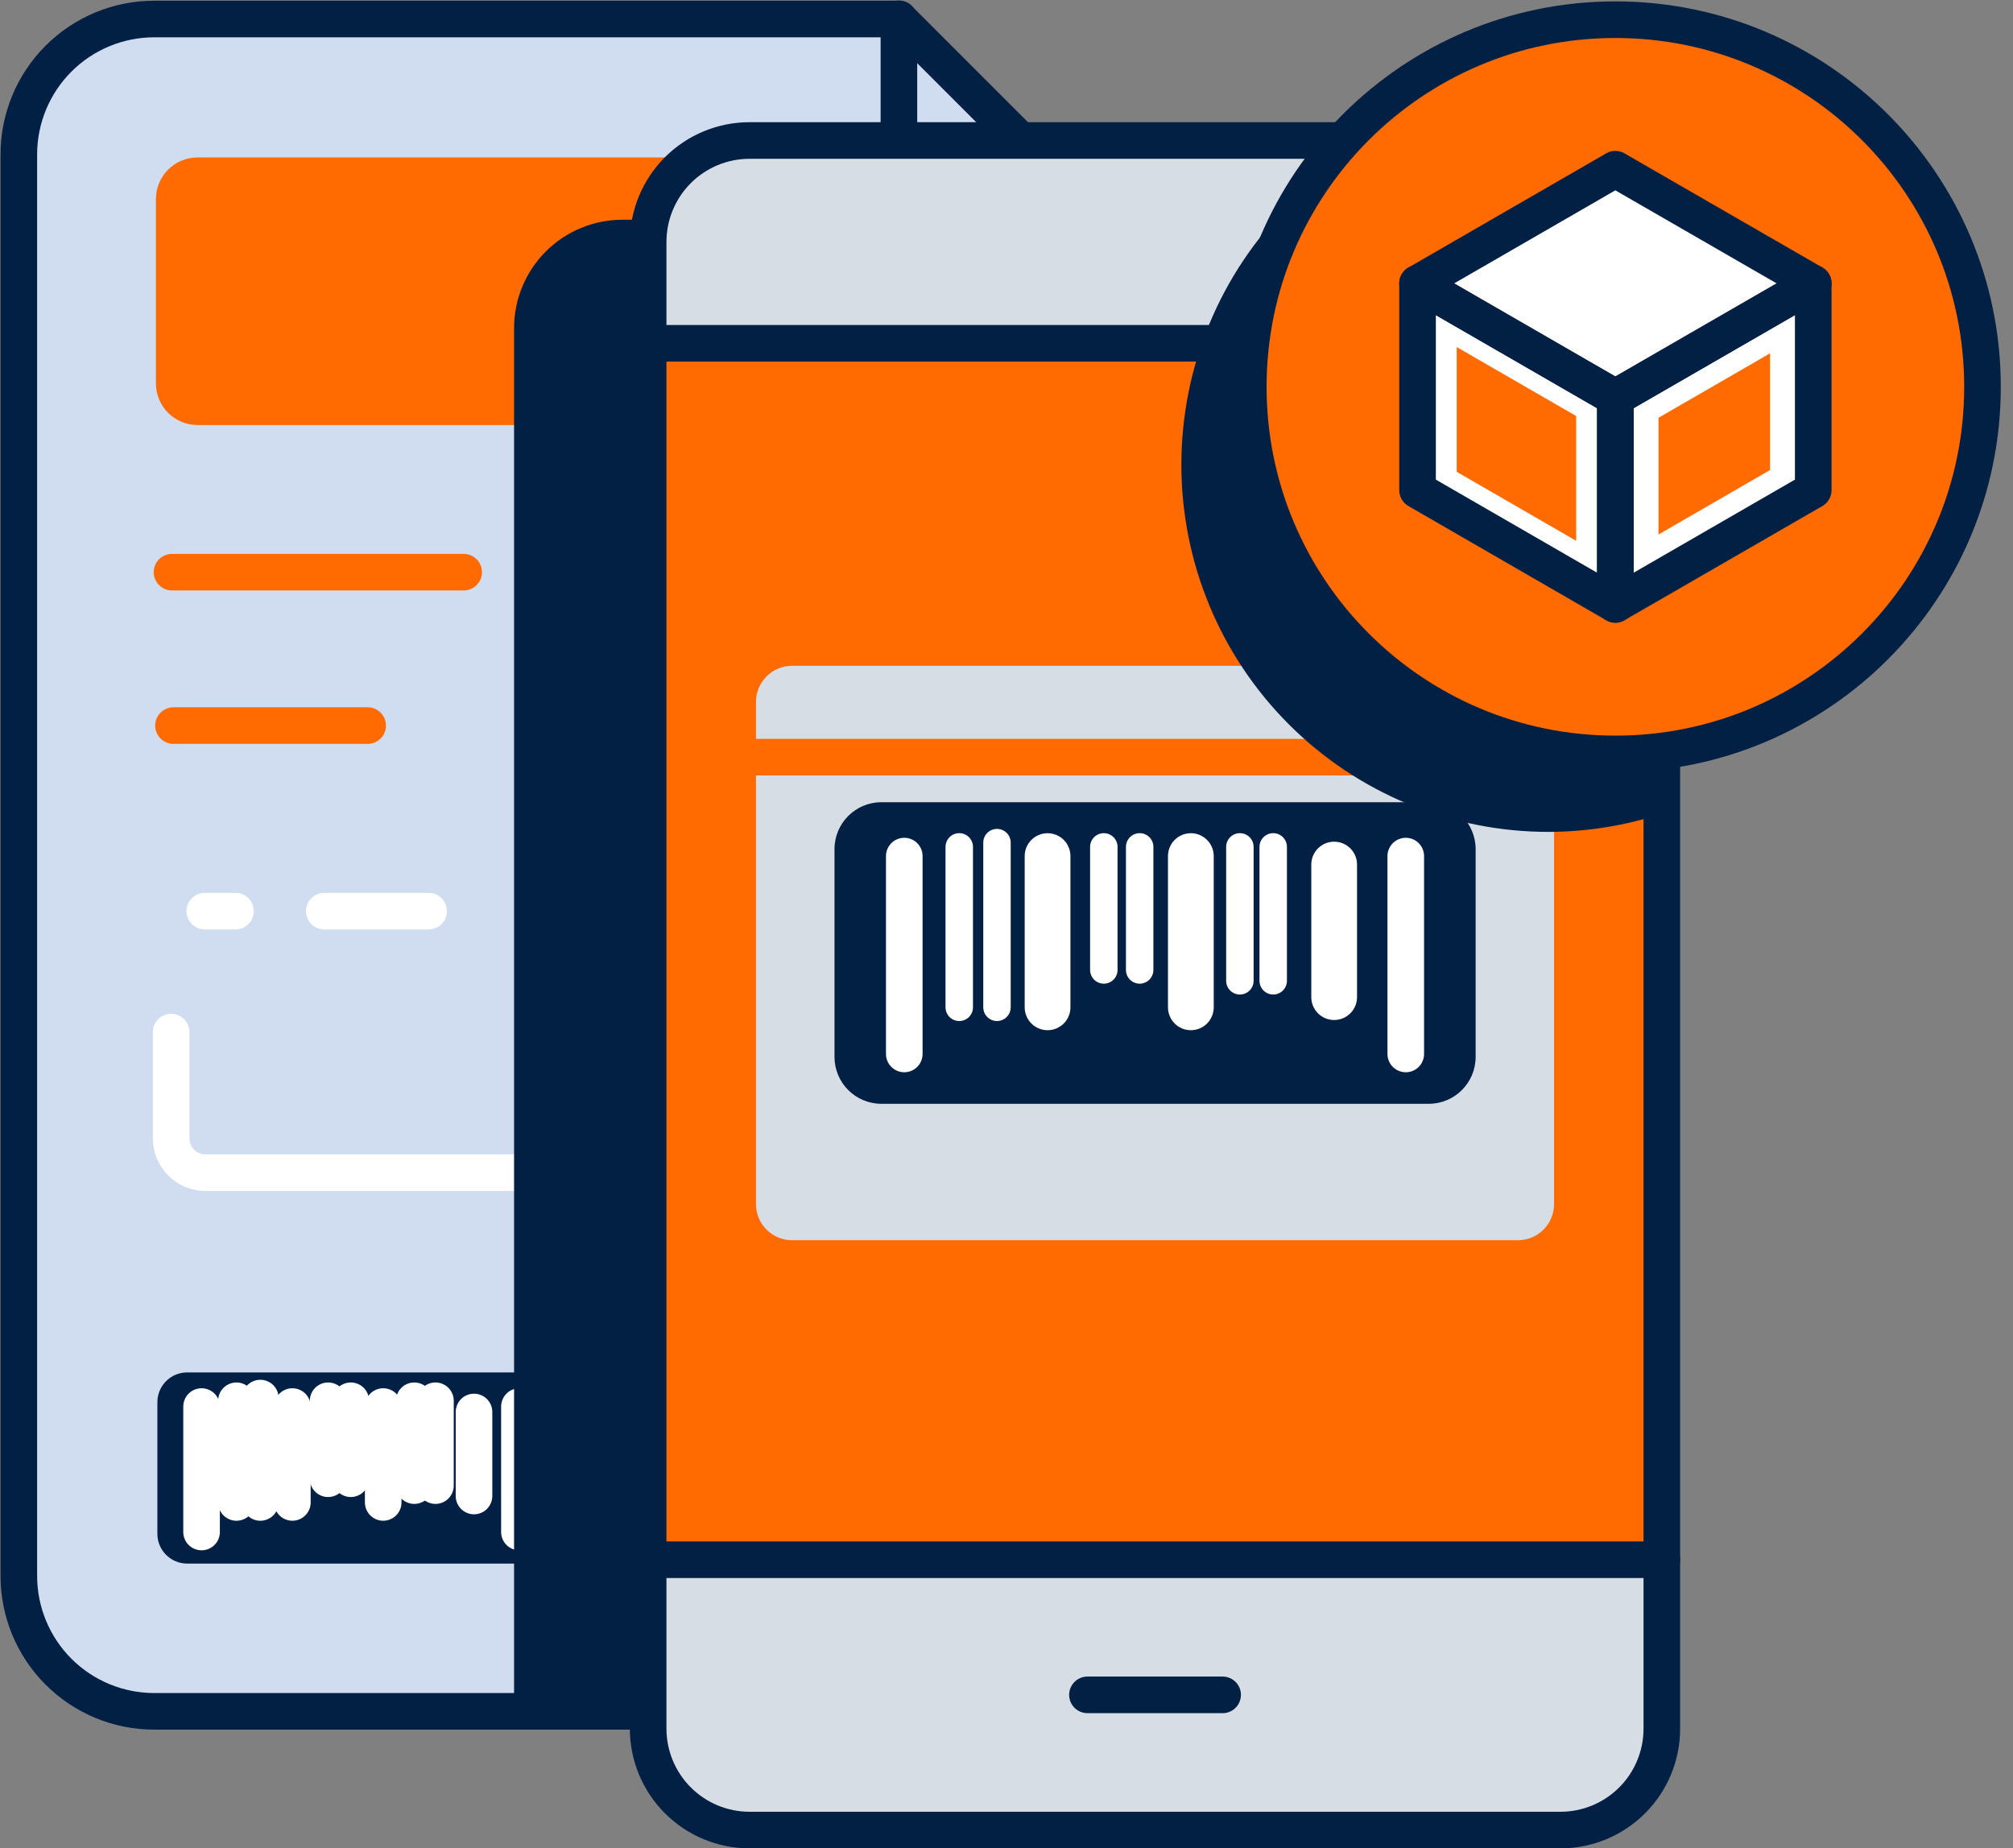 <svg width="110" height="101" viewBox="0 0 110 101" fill="none" xmlns="http://www.w3.org/2000/svg">
<rect x="0" y="0" width="110" height="101" fill="#808080" stroke="none"/>
<path d="M8.427 93.512H63.919C64.891 93.512 65.853 93.321 66.751 92.95C67.649 92.578 68.465 92.033 69.152 91.346C69.839 90.659 70.384 89.844 70.756 88.946C71.128 88.048 71.32 87.086 71.32 86.114V23.235L49.121 1.039H8.427C6.465 1.039 4.583 1.818 3.196 3.206C1.809 4.593 1.029 6.475 1.029 8.436V86.118C1.03 88.079 1.81 89.96 3.197 91.346C4.584 92.733 6.465 93.512 8.427 93.512Z" fill="#D0DDF0"/>
<path d="M49.121 1.029V17.683C49.121 18.412 49.264 19.134 49.542 19.807C49.821 20.481 50.23 21.093 50.745 21.608C51.261 22.124 51.872 22.533 52.546 22.812C53.219 23.091 53.941 23.235 54.67 23.235H71.323" stroke="#022044" stroke-width="2" stroke-linecap="round" stroke-linejoin="round"/>
<path d="M8.427 93.512H63.919C64.891 93.512 65.853 93.321 66.751 92.95C67.649 92.578 68.465 92.033 69.152 91.346C69.839 90.659 70.384 89.844 70.756 88.946C71.128 88.048 71.32 87.086 71.32 86.114V23.235L49.121 1.039H8.427C6.465 1.039 4.583 1.818 3.196 3.206C1.809 4.593 1.029 6.475 1.029 8.436V86.118C1.03 88.079 1.81 89.96 3.197 91.346C4.584 92.733 6.465 93.512 8.427 93.512V93.512Z" stroke="#022044" stroke-width="2" stroke-linecap="round" stroke-linejoin="round"/>
<path d="M9.399 31.265H25.337" stroke="#FF6B00" stroke-width="2" stroke-linecap="round" stroke-linejoin="round"/>
<path d="M9.479 39.648H20.091" stroke="#FF6B00" stroke-width="2" stroke-linecap="round" stroke-linejoin="round"/>
<path d="M9.353 56.398V62.203C9.353 62.7 9.55 63.177 9.901 63.528C10.252 63.88 10.728 64.078 11.224 64.079H61.241C61.738 64.079 62.215 63.881 62.567 63.529C62.919 63.178 63.116 62.701 63.116 62.203V51.665C63.116 51.168 62.919 50.691 62.567 50.339C62.215 49.988 61.738 49.79 61.241 49.79H29.123" stroke="white" stroke-width="2" stroke-linecap="round" stroke-linejoin="round"/>
<path d="M23.422 49.787H17.72" stroke="white" stroke-width="2" stroke-linecap="round" stroke-linejoin="round"/>
<path d="M12.867 49.787H11.191" stroke="white" stroke-width="2" stroke-linecap="round" stroke-linejoin="round"/>
<path d="M37.327 8.604H10.794C9.538 8.604 8.52 9.622 8.52 10.878V20.95C8.52 22.207 9.538 23.225 10.794 23.225H37.327C38.583 23.225 39.601 22.207 39.601 20.95V10.878C39.601 9.622 38.583 8.604 37.327 8.604Z" fill="#FF6B00"/>
<path d="M29.177 74.993H10.225C9.327 74.993 8.6 75.721 8.6 76.618V83.813C8.6 84.71 9.327 85.438 10.225 85.438H29.177C30.074 85.438 30.802 84.71 30.802 83.813V76.618C30.802 75.721 30.074 74.993 29.177 74.993Z" fill="#022044"/>
<path d="M11.015 76.858V83.713" stroke="white" stroke-width="2" stroke-linecap="round" stroke-linejoin="round"/>
<path d="M12.92 76.542V82.098" stroke="white" stroke-width="2" stroke-linecap="round" stroke-linejoin="round"/>
<path d="M14.226 76.395V82.098" stroke="white" stroke-width="2" stroke-linecap="round" stroke-linejoin="round"/>
<path d="M15.977 76.858V82.097" stroke="white" stroke-width="2" stroke-linecap="round" stroke-linejoin="round"/>
<path d="M17.929 76.542V80.802" stroke="white" stroke-width="2" stroke-linecap="round" stroke-linejoin="round"/>
<path d="M19.168 76.542V80.802" stroke="white" stroke-width="2" stroke-linecap="round" stroke-linejoin="round"/>
<path d="M20.94 76.858V82.097" stroke="white" stroke-width="2" stroke-linecap="round" stroke-linejoin="round"/>
<path d="M23.795 76.542V81.178" stroke="white" stroke-width="2" stroke-linecap="round" stroke-linejoin="round"/>
<path d="M22.639 76.542V81.178" stroke="white" stroke-width="2" stroke-linecap="round" stroke-linejoin="round"/>
<path d="M25.902 77.155V81.745" stroke="white" stroke-width="2" stroke-linecap="round" stroke-linejoin="round"/>
<path d="M28.384 76.858V83.713" stroke="white" stroke-width="2" stroke-linecap="round" stroke-linejoin="round"/>
<path d="M83.483 92.612V17.929C83.483 16.359 82.86 14.853 81.75 13.742C80.64 12.632 79.135 12.008 77.565 12.007H34.013C32.442 12.007 30.936 12.631 29.825 13.741C28.715 14.852 28.091 16.358 28.091 17.929V92.612H83.483Z" fill="#022044"/>
<path d="M84.892 7.681H41.337C38.068 7.681 35.418 10.331 35.418 13.599V94.082C35.418 97.35 38.068 100 41.337 100H84.892C88.16 100 90.81 97.35 90.81 94.082V13.599C90.81 10.331 88.16 7.681 84.892 7.681Z" fill="#D7DDE5"/>
<path d="M90.81 18.759H35.418V85.229H90.81V18.759Z" fill="#FF6B00"/>
<path d="M35.418 79.086V94.461C35.419 95.93 36.003 97.338 37.041 98.376C38.08 99.415 39.488 99.999 40.957 100H85.272C86.74 100 88.149 99.416 89.188 98.377C90.227 97.339 90.81 95.93 90.81 94.461V13.216C90.81 11.747 90.227 10.338 89.188 9.299C88.149 8.26 86.74 7.677 85.272 7.677H40.957C39.488 7.678 38.08 8.261 37.041 9.3C36.003 10.339 35.419 11.747 35.418 13.216V79.086Z" stroke="#022044" stroke-width="2" stroke-linecap="round" stroke-linejoin="round"/>
<path d="M90.81 18.759H35.418" stroke="#022044" stroke-width="2" stroke-linecap="round" stroke-linejoin="round"/>
<path d="M90.81 85.228H35.418" stroke="#022044" stroke-width="2" stroke-linecap="round" stroke-linejoin="round"/>
<path d="M59.423 92.612H66.81" stroke="#022044" stroke-width="2" stroke-linecap="round" stroke-linejoin="round"/>
<path d="M82.947 36.381H43.286C42.195 36.381 41.31 37.265 41.31 38.356V65.794C41.31 66.885 42.195 67.769 43.286 67.769H82.947C84.038 67.769 84.922 66.885 84.922 65.794V38.356C84.922 37.265 84.038 36.381 82.947 36.381Z" fill="#D7DDE5"/>
<path d="M78.071 43.835H48.165C46.749 43.835 45.601 44.983 45.601 46.4V57.751C45.601 59.167 46.749 60.315 48.165 60.315H78.071C79.488 60.315 80.636 59.167 80.636 57.751V46.4C80.636 44.983 79.488 43.835 78.071 43.835Z" fill="#022044"/>
<path d="M49.414 46.779V57.591" stroke="white" stroke-width="2" stroke-linecap="round" stroke-linejoin="round"/>
<path d="M52.418 46.276V55.043" stroke="white" stroke-width="1.5" stroke-linecap="round" stroke-linejoin="round"/>
<path d="M54.48 46.043V55.042" stroke="white" stroke-width="1.5" stroke-linecap="round" stroke-linejoin="round"/>
<path d="M57.244 46.779V55.043" stroke="white" stroke-width="2.5" stroke-linecap="round" stroke-linejoin="round"/>
<path d="M60.318 46.276V53.001" stroke="white" stroke-width="1.5" stroke-linecap="round" stroke-linejoin="round"/>
<path d="M62.277 46.276V53.001" stroke="white" stroke-width="1.5" stroke-linecap="round" stroke-linejoin="round"/>
<path d="M65.074 46.779V55.043" stroke="white" stroke-width="2.5" stroke-linecap="round" stroke-linejoin="round"/>
<path d="M69.574 46.276V53.594" stroke="white" stroke-width="1.5" stroke-linecap="round" stroke-linejoin="round"/>
<path d="M67.753 46.276V53.594" stroke="white" stroke-width="1.5" stroke-linecap="round" stroke-linejoin="round"/>
<path d="M72.905 47.242V54.486" stroke="white" stroke-width="2.5" stroke-linecap="round" stroke-linejoin="round"/>
<path d="M76.818 46.779V57.591" stroke="white" stroke-width="2" stroke-linecap="round" stroke-linejoin="round"/>
<path d="M41.31 41.373H85.149" stroke="#FF6B00" stroke-width="2" stroke-linecap="round" stroke-linejoin="round"/>
<path d="M90.811 6.321C88.809 5.664 86.714 5.326 84.606 5.322C81.972 5.324 79.363 5.844 76.929 6.853C74.496 7.863 72.285 9.342 70.423 11.206C68.561 13.07 67.085 15.283 66.078 17.718C65.071 20.152 64.554 22.762 64.556 25.396C64.555 28.03 65.074 30.639 66.082 33.073C67.089 35.507 68.567 37.718 70.429 39.581C72.292 41.444 74.503 42.922 76.937 43.93C79.37 44.938 81.979 45.457 84.613 45.457C86.721 45.453 88.815 45.116 90.818 44.458L90.811 6.321Z" fill="#022044"/>
<path d="M88.272 41.464C99.352 41.464 108.333 32.483 108.333 21.403C108.333 10.324 99.352 1.343 88.272 1.343C77.193 1.343 68.212 10.324 68.212 21.403C68.212 32.483 77.193 41.464 88.272 41.464Z" fill="#FF6B00"/>
<path d="M88.272 41.197C99.352 41.197 108.333 32.216 108.333 21.137C108.333 10.058 99.352 1.076 88.272 1.076C77.193 1.076 68.212 10.058 68.212 21.137C68.212 32.216 77.193 41.197 88.272 41.197Z" stroke="#022044" stroke-width="2" stroke-linecap="round" stroke-linejoin="round"/>
<path d="M77.462 15.484V26.785L88.273 33.027V21.726L77.462 15.484Z" fill="white"/>
<path d="M88.269 21.726V33.027L99.084 26.785V15.484L88.269 21.726Z" fill="white"/>
<path d="M90.628 22.829V29.207L96.726 25.683V19.305L90.628 22.829Z" fill="white"/>
<path d="M79.603 18.965V25.783L86.128 29.55V22.732L79.603 18.965Z" fill="white"/>
<path d="M99.084 15.484L88.269 9.246L77.458 15.488L88.269 21.729L99.084 15.488V15.484Z" fill="white"/>
<path d="M77.462 15.484V26.785L88.273 33.027V21.726L77.462 15.484Z" stroke="#022044" stroke-width="2" stroke-linecap="round" stroke-linejoin="round"/>
<path d="M88.269 21.726V33.027L99.084 26.785V15.484L88.269 21.726Z" stroke="#022044" stroke-width="2" stroke-linecap="round" stroke-linejoin="round"/>
<path d="M90.628 22.829V29.207L96.726 25.683V19.305L90.628 22.829Z" fill="#FF6B00"/>
<path d="M79.603 18.965V25.783L86.128 29.55V22.732L79.603 18.965Z" fill="#FF6B00"/>
<path d="M99.084 15.484L88.269 9.246L77.458 15.488L88.269 21.729L99.084 15.488V15.484Z" stroke="#022044" stroke-width="2" stroke-linecap="round" stroke-linejoin="round"/>
</svg>
